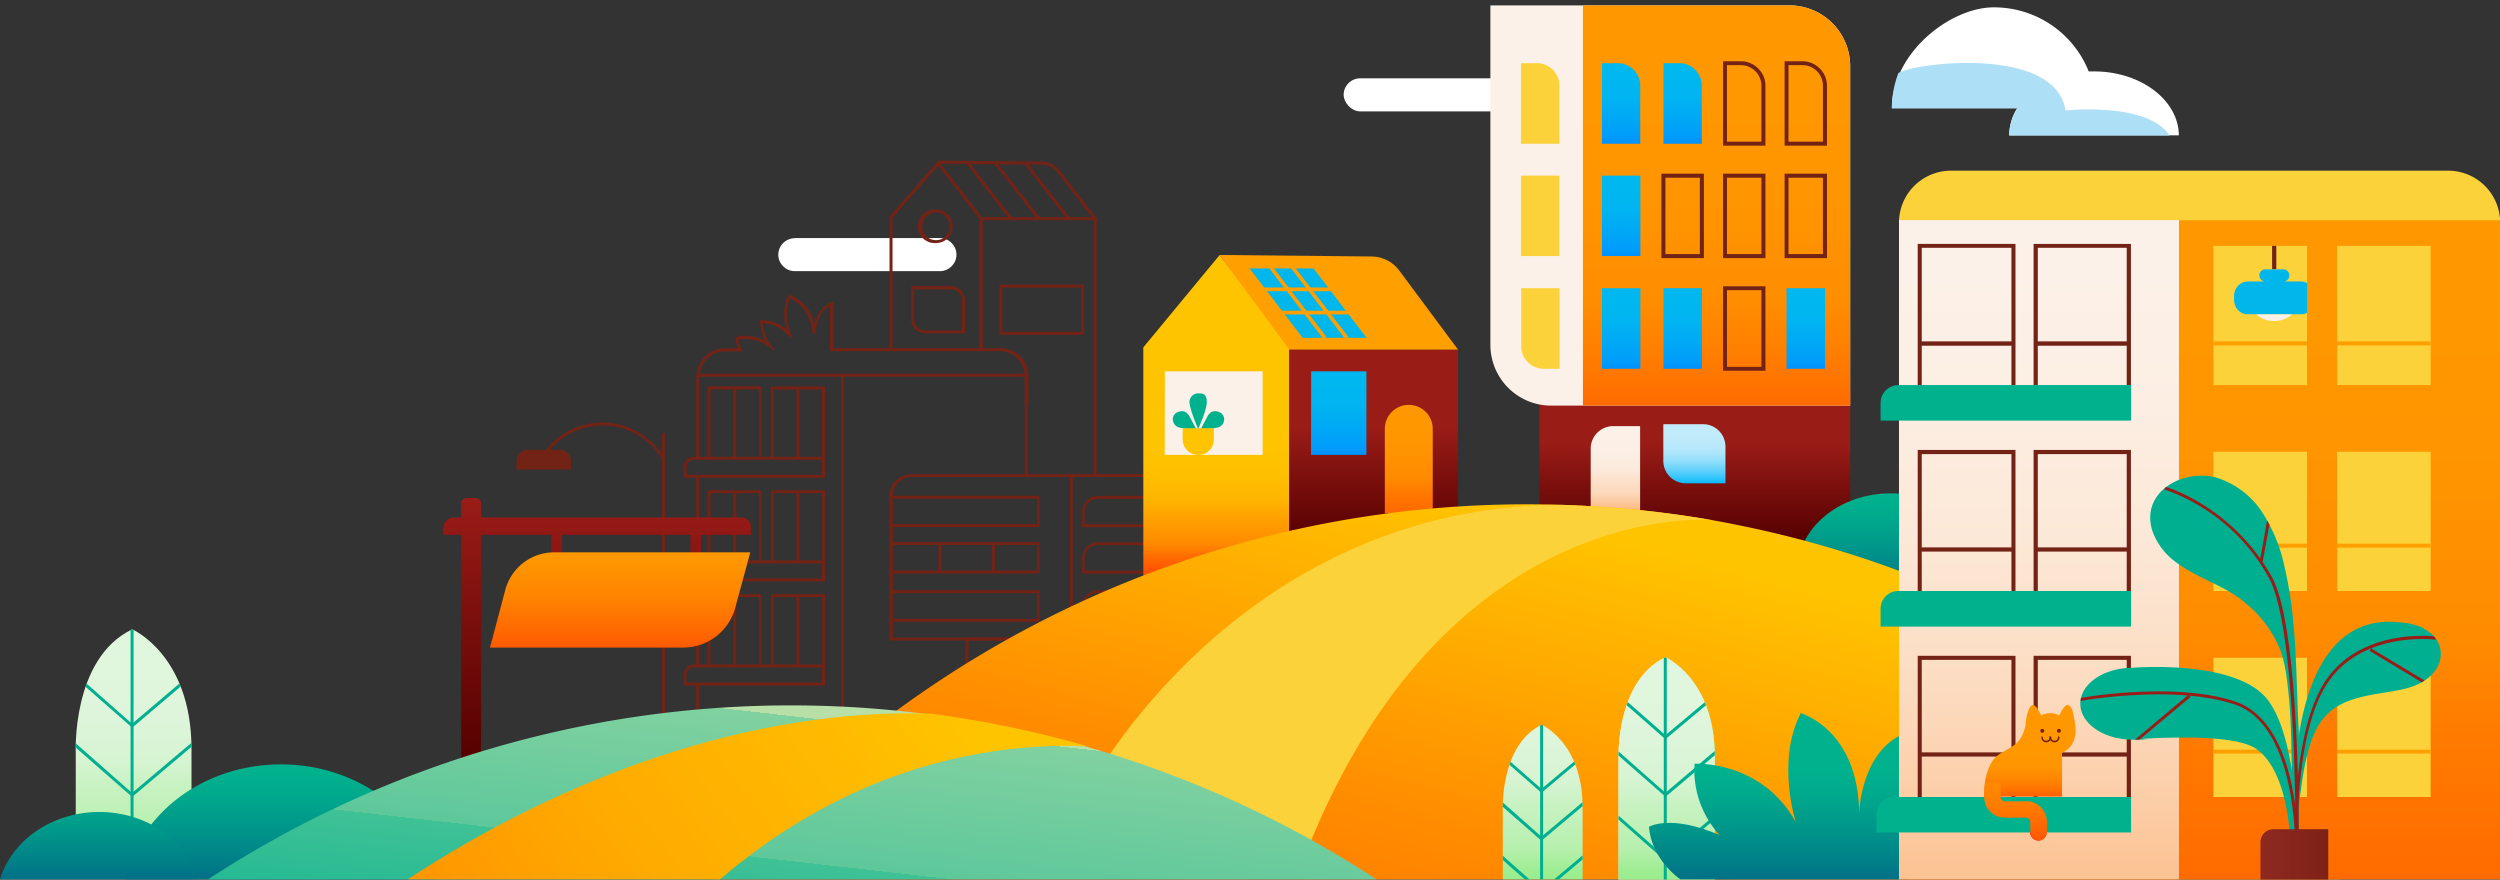 <svg xmlns="http://www.w3.org/2000/svg" viewBox="0 0 1669.7 587.5"><rect x="0" y="0" width="1669.7" height="587.5" fill="#333333" stroke="none"/><defs><linearGradient id="linear-gradient" x1="1132" x2="1132" y1="785.3" y2="852.1" gradientTransform="translate(0 -490)" gradientUnits="userSpaceOnUse"><stop offset="0" stop-color="#9a1c17"/><stop offset="1" stop-color="#540000"/></linearGradient><linearGradient id="linear-gradient-2" x1="1078.9" x2="1078.9" y1="775.7" y2="830.1" gradientTransform="translate(0 -490)" gradientUnits="userSpaceOnUse"><stop offset="0" stop-color="#fcf1e8"/><stop offset=".3" stop-color="#fcefe5"/><stop offset=".5" stop-color="#fcebdd"/><stop offset=".6" stop-color="#fce3cf"/><stop offset=".8" stop-color="#fcd9bc"/><stop offset=".9" stop-color="#fccba2"/><stop offset="1" stop-color="#fcba83"/><stop offset="1" stop-color="#fcb67b"/></linearGradient><linearGradient id="linear-gradient-3" x1="1146.5" x2="1146.5" y1="522.7" y2="859.8" gradientTransform="translate(0 -490)" gradientUnits="userSpaceOnUse"><stop offset="0" stop-color="#ff9800"/><stop offset=".3" stop-color="#ff9500"/><stop offset=".5" stop-color="#ff8d00"/><stop offset=".6" stop-color="#ff7f00"/><stop offset=".7" stop-color="#ff6c00"/><stop offset=".8" stop-color="#ff5200"/><stop offset=".9" stop-color="#f30"/><stop offset="1" stop-color="#ff0e00"/><stop offset="1" stop-color="#ff0800"/></linearGradient><linearGradient id="linear-gradient-4" x1="1131.6" x2="1131.6" y1="773.4" y2="813.6" gradientTransform="translate(0 -490)" gradientUnits="userSpaceOnUse"><stop offset="0" stop-color="#c3ecfb"/><stop offset=".2" stop-color="#c0ebfb"/><stop offset=".4" stop-color="#b7e8fb"/><stop offset=".5" stop-color="#a8e4fb"/><stop offset=".6" stop-color="#93dffb"/><stop offset=".7" stop-color="#77d7fb"/><stop offset=".8" stop-color="#56cefb"/><stop offset=".9" stop-color="#2ec4fb"/><stop offset="1" stop-color="#01b8fb"/><stop offset="1" stop-color="#00b8fb"/></linearGradient><linearGradient id="linear-gradient-5" x1="1082.7" x2="1082.7" y1="682.6" y2="736.4" gradientTransform="translate(0 -490)" gradientUnits="userSpaceOnUse"><stop offset="0" stop-color="#00b8f0"/><stop offset=".4" stop-color="#00b5f1"/><stop offset=".6" stop-color="#00acf4"/><stop offset=".9" stop-color="#009dfa"/><stop offset="1" stop-color="#0091ff"/></linearGradient><linearGradient id="linear-gradient-6" x1="1123.8" x2="1123.8" y1="682.6" y2="736.4" gradientTransform="translate(0 -490)" gradientUnits="userSpaceOnUse"><stop offset="0" stop-color="#00b8f0"/><stop offset=".4" stop-color="#00b5f1"/><stop offset=".6" stop-color="#00acf4"/><stop offset=".9" stop-color="#009dfa"/><stop offset="1" stop-color="#0091ff"/></linearGradient><linearGradient id="linear-gradient-7" x1="1206" x2="1206" y1="682.6" y2="736.4" gradientTransform="translate(0 -490)" gradientUnits="userSpaceOnUse"><stop offset="0" stop-color="#00b8f0"/><stop offset=".4" stop-color="#00b5f1"/><stop offset=".6" stop-color="#00acf4"/><stop offset=".9" stop-color="#009dfa"/><stop offset="1" stop-color="#0091ff"/></linearGradient><linearGradient id="linear-gradient-8" x1="1082.7" x2="1082.7" y1="607.4" y2="661.2" gradientTransform="translate(0 -490)" gradientUnits="userSpaceOnUse"><stop offset="0" stop-color="#00b8f0"/><stop offset=".4" stop-color="#00b5f1"/><stop offset=".6" stop-color="#00acf4"/><stop offset=".9" stop-color="#009dfa"/><stop offset="1" stop-color="#0091ff"/></linearGradient><linearGradient id="linear-gradient-9" x1="1082.7" x2="1082.7" y1="532.2" y2="586" gradientTransform="translate(0 -490)" gradientUnits="userSpaceOnUse"><stop offset="0" stop-color="#00b8f0"/><stop offset=".4" stop-color="#00b5f1"/><stop offset=".6" stop-color="#00acf4"/><stop offset=".9" stop-color="#009dfa"/><stop offset="1" stop-color="#0091ff"/></linearGradient><linearGradient id="linear-gradient-10" x1="1123.8" x2="1123.8" y1="532.2" y2="586" gradientTransform="translate(0 -490)" gradientUnits="userSpaceOnUse"><stop offset="0" stop-color="#00b8f0"/><stop offset=".4" stop-color="#00b5f1"/><stop offset=".6" stop-color="#00acf4"/><stop offset=".9" stop-color="#009dfa"/><stop offset="1" stop-color="#0091ff"/></linearGradient><linearGradient id="linear-gradient-11" x1="812.3" x2="812.3" y1="786.1" y2="881.3" gradientTransform="translate(0 -490)" gradientUnits="userSpaceOnUse"><stop offset="0" stop-color="#ffc400"/><stop offset=".2" stop-color="#ffc000"/><stop offset=".4" stop-color="#ffb500"/><stop offset=".5" stop-color="#ffa400"/><stop offset=".7" stop-color="#ff8b00"/><stop offset=".8" stop-color="#ff6b00"/><stop offset=".9" stop-color="#ff5100"/></linearGradient><linearGradient id="linear-gradient-12" x1="917.4" x2="917.4" y1="775" y2="851.9" gradientTransform="translate(0 -490)" gradientUnits="userSpaceOnUse"><stop offset="0" stop-color="#9a1c17"/><stop offset="1" stop-color="#540000"/></linearGradient><linearGradient id="linear-gradient-13" x1="894.1" x2="894.1" y1="738" y2="793.8" gradientTransform="translate(0 -490)" gradientUnits="userSpaceOnUse"><stop offset="0" stop-color="#00b8f0"/><stop offset=".4" stop-color="#00b5f1"/><stop offset=".6" stop-color="#00acf4"/><stop offset=".9" stop-color="#009dfa"/><stop offset="1" stop-color="#0091ff"/></linearGradient><linearGradient id="linear-gradient-14" x1="940.9" x2="940.9" y1="770.5" y2="869.3" gradientTransform="translate(0 -490)" gradientUnits="userSpaceOnUse"><stop offset="0" stop-color="#ff9800"/><stop offset=".2" stop-color="#ff9400"/><stop offset=".4" stop-color="#ff8a00"/><stop offset=".5" stop-color="#ff7800"/><stop offset=".7" stop-color="#ff6000"/><stop offset=".8" stop-color="#ff4000"/><stop offset=".9" stop-color="#ff1a00"/><stop offset="1" stop-color="#ff0800"/></linearGradient><linearGradient id="linear-gradient-15" x1="1262.7" x2="1262.7" y1="823" y2="883.4" gradientTransform="translate(0 -490)" gradientUnits="userSpaceOnUse"><stop offset="0" stop-color="#00b18d"/><stop offset=".2" stop-color="#00aa8c"/><stop offset=".5" stop-color="#00998a"/><stop offset=".9" stop-color="#007d87"/><stop offset="1" stop-color="#007387"/></linearGradient><linearGradient id="linear-gradient-16" x1="1079.7" x2="946.7" y1="847.7" y2="1362.8" gradientTransform="translate(0 -490)" gradientUnits="userSpaceOnUse"><stop offset="0" stop-color="#ffc400"/><stop offset=".4" stop-color="#ff8d00"/><stop offset=".8" stop-color="#ff6100"/><stop offset="1" stop-color="#ff5100"/></linearGradient><linearGradient id="linear-gradient-17" x1="1081" x2="1145.3" y1="1003.2" y2="1003.2" gradientTransform="translate(0 -490)" gradientUnits="userSpaceOnUse"><stop offset="0" stop-color="#e1f6de"/><stop offset=".3" stop-color="#def5db"/><stop offset=".5" stop-color="#d6f4d2"/><stop offset=".6" stop-color="#c9f2c3"/><stop offset=".8" stop-color="#b7f0ae"/><stop offset=".9" stop-color="#9fed93"/><stop offset="1" stop-color="#90eb81"/></linearGradient><linearGradient id="linear-gradient-18" x1="1113.1" x2="1113.1" y1="937.8" y2="1086.3" gradientTransform="translate(0 -490)" gradientUnits="userSpaceOnUse"><stop offset="0" stop-color="#e1f6de"/><stop offset=".3" stop-color="#def5db"/><stop offset=".5" stop-color="#d6f4d2"/><stop offset=".6" stop-color="#c9f2c3"/><stop offset=".8" stop-color="#b7f0ae"/><stop offset=".9" stop-color="#9fed93"/><stop offset="1" stop-color="#90eb81"/></linearGradient><linearGradient id="linear-gradient-19" x1="1030.3" x2="1030.3" y1="937.8" y2="1086.3" gradientTransform="translate(0 -490)" gradientUnits="userSpaceOnUse"><stop offset="0" stop-color="#e1f6de"/><stop offset=".3" stop-color="#def5db"/><stop offset=".5" stop-color="#d6f4d2"/><stop offset=".6" stop-color="#c9f2c3"/><stop offset=".8" stop-color="#b7f0ae"/><stop offset=".9" stop-color="#9fed93"/><stop offset="1" stop-color="#90eb81"/></linearGradient><linearGradient id="linear-gradient-20" x1="89.2" x2="89.2" y1="921.5" y2="1074.8" gradientTransform="translate(0 -490)" gradientUnits="userSpaceOnUse"><stop offset="0" stop-color="#e1f6de"/><stop offset=".3" stop-color="#def5db"/><stop offset=".5" stop-color="#d6f4d2"/><stop offset=".6" stop-color="#c9f2c3"/><stop offset=".8" stop-color="#b7f0ae"/><stop offset=".9" stop-color="#9fed93"/><stop offset="1" stop-color="#90eb81"/></linearGradient><linearGradient id="linear-gradient-21" x1="1186.9" x2="1186.9" y1="1005.3" y2="1075" gradientTransform="translate(0 -490)" gradientUnits="userSpaceOnUse"><stop offset="0" stop-color="#00b18d"/><stop offset=".2" stop-color="#00aa8c"/><stop offset=".5" stop-color="#00998a"/><stop offset=".9" stop-color="#007d87"/><stop offset="1" stop-color="#007387"/></linearGradient><linearGradient id="linear-gradient-22" x1="1469" x2="1469" y1="666.2" y2="1285.1" gradientTransform="translate(0 -490)" gradientUnits="userSpaceOnUse"><stop offset="0" stop-color="#ff9800"/><stop offset=".2" stop-color="#ff9500"/><stop offset=".4" stop-color="#ff8c00"/><stop offset=".5" stop-color="#ff7c00"/><stop offset=".7" stop-color="#ff6700"/><stop offset=".8" stop-color="#ff4b00"/><stop offset=".9" stop-color="#ff2900"/><stop offset="1" stop-color="#ff0800"/></linearGradient><linearGradient id="linear-gradient-23" x1="1361.8" x2="1361.8" y1="670.9" y2="1119.1" gradientTransform="translate(0 -490)" gradientUnits="userSpaceOnUse"><stop offset="0" stop-color="#fcf1e8"/><stop offset=".2" stop-color="#fceee3"/><stop offset=".4" stop-color="#fce8d7"/><stop offset=".6" stop-color="#fcddc3"/><stop offset=".8" stop-color="#fccda6"/><stop offset="1" stop-color="#fcb981"/><stop offset="1" stop-color="#fcb67b"/></linearGradient><linearGradient id="linear-gradient-24" x1="1355.6" x2="1355.6" y1="976.6" y2="1039.5" gradientTransform="translate(0 -490)" gradientUnits="userSpaceOnUse"><stop offset=".2" stop-color="#ff9800"/><stop offset=".4" stop-color="#ff9500"/><stop offset=".5" stop-color="#ff8b00"/><stop offset=".6" stop-color="#ff7c00"/><stop offset=".7" stop-color="#ff6500"/><stop offset=".8" stop-color="#ff4900"/><stop offset=".9" stop-color="#ff2600"/><stop offset="1" stop-color="#ff0800"/></linearGradient><linearGradient id="linear-gradient-25" x1="1346.1" x2="1346.1" y1="933.9" y2="1090.6" gradientTransform="translate(0 -490)" gradientUnits="userSpaceOnUse"><stop offset=".2" stop-color="#ff9800"/><stop offset=".4" stop-color="#ff9500"/><stop offset=".5" stop-color="#ff8b00"/><stop offset=".6" stop-color="#ff7c00"/><stop offset=".7" stop-color="#ff6500"/><stop offset=".8" stop-color="#ff4900"/><stop offset=".9" stop-color="#ff2600"/><stop offset="1" stop-color="#ff0800"/></linearGradient><linearGradient id="linear-gradient-26" x1="464.7" x2="464.7" y1="823" y2="1000.4" gradientTransform="translate(0 -490)" gradientUnits="userSpaceOnUse"><stop offset="0" stop-color="#9a1c17"/><stop offset="1" stop-color="#540000"/></linearGradient><linearGradient id="linear-gradient-27" x1="314.6" x2="314.6" y1="823" y2="1000.4" gradientTransform="translate(0 -490)" gradientUnits="userSpaceOnUse"><stop offset="0" stop-color="#9a1c17"/><stop offset="1" stop-color="#540000"/></linearGradient><linearGradient id="linear-gradient-28" x1="398.6" x2="398.6" y1="823" y2="1000.4" gradientTransform="translate(0 -490)" gradientUnits="userSpaceOnUse"><stop offset="0" stop-color="#9a1c17"/><stop offset="1" stop-color="#540000"/></linearGradient><linearGradient id="linear-gradient-29" x1="371.8" x2="371.8" y1="823" y2="1000.4" gradientTransform="translate(0 -490)" gradientUnits="userSpaceOnUse"><stop offset="0" stop-color="#9a1c17"/><stop offset="1" stop-color="#540000"/></linearGradient><linearGradient id="linear-gradient-30" x1="414.2" x2="414.2" y1="861.9" y2="998.3" gradientTransform="translate(0 -490)" gradientUnits="userSpaceOnUse"><stop offset="0" stop-color="#ff9800"/><stop offset=".2" stop-color="#ff8400"/><stop offset=".5" stop-color="#ff5100"/><stop offset="1" stop-color="#ff0800"/></linearGradient><linearGradient id="linear-gradient-31" x1="187.5" x2="187.5" y1="1005.9" y2="1073.8" gradientTransform="translate(0 -490)" gradientUnits="userSpaceOnUse"><stop offset="0" stop-color="#00b18d"/><stop offset=".2" stop-color="#00aa8c"/><stop offset=".5" stop-color="#00998a"/><stop offset=".9" stop-color="#007d87"/><stop offset="1" stop-color="#007387"/></linearGradient><linearGradient id="linear-gradient-32" x1="66.3" x2="66.3" y1="1013.7" y2="1074.2" gradientTransform="translate(0 -490)" gradientUnits="userSpaceOnUse"><stop offset="0" stop-color="#00b18d"/><stop offset=".2" stop-color="#00aa8c"/><stop offset=".5" stop-color="#00998a"/><stop offset=".9" stop-color="#007d87"/><stop offset="1" stop-color="#007387"/></linearGradient><linearGradient id="linear-gradient-33" x1="541.3" x2="487.2" y1="969.7" y2="1447.9" gradientTransform="translate(0 -490)" gradientUnits="userSpaceOnUse"><stop offset="0" stop-color="#b9dfa9"/><stop offset="0" stop-color="#a9dba6"/><stop offset="0" stop-color="#81d1a0"/><stop offset=".2" stop-color="#5ec89b"/><stop offset=".2" stop-color="#40c196"/><stop offset=".3" stop-color="#29bb93"/><stop offset=".4" stop-color="#16b690"/><stop offset=".5" stop-color="#09b38e"/><stop offset=".7" stop-color="#02b18d"/><stop offset="1" stop-color="#00b18d"/></linearGradient><linearGradient id="linear-gradient-34" x1="627.2" x2="-18.3" y1="939.1" y2="1410.6" gradientTransform="translate(0 -490)" gradientUnits="userSpaceOnUse"><stop offset="0" stop-color="#ffc400"/><stop offset=".3" stop-color="#fa0"/><stop offset=".8" stop-color="#ff6a00"/><stop offset="1" stop-color="#ff5100"/></linearGradient><linearGradient id="linear-gradient-35" x1="1509.9" x2="1554.9" y1="1060.5" y2="1060.5" gradientTransform="translate(0 -490)" gradientUnits="userSpaceOnUse"><stop offset="0" stop-color="#8e2920"/><stop offset="1" stop-color="#7e2117"/></linearGradient><clipPath id="clippath"><path d="M1112.3 439s33 14.2 33 66.4v82H1081v-79.8s-2.5-52.3 31.2-68.6Z" class="cls-1"/></clipPath><clipPath id="clippath-1"><path d="M1029.5 484s27.5 11.8 27.5 55.1v48.2h-53.3V541s-2-43.5 26-57h-.2Z" class="cls-1"/></clipPath><clipPath id="clippath-2"><path d="M88.3 420.3s39.6 17.1 39.6 80v83H50.6v-80.4s-3-63 37.5-82.6h.2Z" class="cls-1"/></clipPath><clipPath id="clippath-3"><path d="M1618.7 419.5a45.6 45.6 0 0 0-15.7-3.8c-45.4-5.3-61.8 38.3-67.7 75.6v-2.9c-2-36.2-1-73-9.2-108.4a109 109 0 0 0-14.4-36.6 57.3 57.3 0 0 0-30.4-24.1c-22.1-6.8-51.8 8.5-43.9 34.9a43.6 43.6 0 0 0 15.8 21.2c14.6 11.2 33.6 15.7 47.5 28.2a76.6 76.6 0 0 1 22.9 32.2c2.7 8.3 3.8 17.3 4.7 26 2 17.6 1.9 35.2 2.4 53-2.8-18-7.5-35.6-15.7-46.8-20.4-28-90.6-22-90.6-22-19.3 0-35 10.7-35 24s15.7 24 35 24 4.8 0 7.2-.6c17.7-1 62-2.8 75.5 6.9 19.5 14 22.7 51.9 23 71.4v11.8h5.2v-43.7a136 136 0 0 1 1.2-10.3c1.8-14 4-28.7 10.1-41.6 11-22.5 33.5-22.8 55.1-26.9 8.4-1.6 17-4.5 22.8-10.8 9.6-10.3 6.6-24.5-6-30.4v-.3h.2Z" class="cls-1"/></clipPath><style>.cls-1{fill:none}.cls-2{fill:#00b6eb}.cls-12{fill:#00af90}.cls-13{fill:#00b18d}.cls-15{fill:#fcd23b}.cls-19{fill:#ff9f00}.cls-20{fill:#fff}.cls-21{fill:#fcf1e8}.cls-48{fill:#9a1c17}.cls-50{fill:#732216}</style></defs><g id="Layer_1"><g id="Layer_1-2" data-name="Layer_1"><g id="Background"><path d="M530.8 159h97c6 0 11 5 11 11.1 0 6-5 11-11 11h-97c-6 0-11-5-11-11s5-11 11-11Z" class="cls-20"/><rect width="119.1" height="22.1" x="897.4" y="52.3" class="cls-20" rx="11.1" ry="11.1"/></g><g id="Layer_3"><path d="m1235.7 386-207.5-29v-98h207.5v127z" style="fill:url(#linear-gradient)"/><path d="M1077.4 284.6h18v70.5h-33v-55.5a15 15 0 0 1 15-15Z" style="fill:url(#linear-gradient-2)"/><path d="M995.3 3.6h199.8a40.6 40.6 0 0 1 40.6 40.6v226.7H1036a40.6 40.6 0 0 1-40.6-40.6V3.6Z" class="cls-21"/><path d="M1057.2 3.6h138a40.6 40.6 0 0 1 40.5 40.6v226.7h-178.5V3.5v.1Z" style="fill:url(#linear-gradient-3)"/><path d="M1152.5 322.8h-26.6a15 15 0 0 1-15-15v-24.5h26.5a15 15 0 0 1 15 15v24.5Z" style="fill:url(#linear-gradient-4)"/><path d="M1069.9 192.5h25.7v53.8h-25.7z" style="fill:url(#linear-gradient-5)"/><path d="M1111 192.5h25.7v53.8H1111z" style="fill:url(#linear-gradient-6)"/><path d="M1179 247.6h-28.2v-56.4h28.3v56.4Zm-25.6-2.6h23v-51.2h-23V245Z" class="cls-50"/><path d="M1193.2 192.5h25.7v53.8h-25.7z" style="fill:url(#linear-gradient-7)"/><path d="M1069.9 117.3h25.7V171h-25.7z" style="fill:url(#linear-gradient-8)"/><path d="M1138 172.4h-28.4V116h28.4v56.4Zm-25.7-2.7h23v-51h-23v51Zm66.8 2.7h-28.3V116h28.3v56.4Zm-25.7-2.7h23v-51h-23v51Zm66.8 2.7h-28.3V116h28.3v56.4Zm-25.7-2.7h23v-51h-23v51Z" class="cls-50"/><path d="M1095.6 96h-25.7V42.2h10.6a15 15 0 0 1 15 15V96Z" style="fill:url(#linear-gradient-9)"/><path d="M1136.7 96H1111V42.2h10.6a15 15 0 0 1 15 15V96Z" style="fill:url(#linear-gradient-10)"/><path d="M1179 97.3h-28.2V40.9h12c8.9 0 16.3 7.4 16.3 16.3v40Zm-25.6-2.7h23V57.2c0-7.5-6.2-13.7-13.7-13.7h-9.3v51.1Zm66.8 2.7h-28.3V40.9h12c8.9 0 16.3 7.4 16.3 16.3v40Zm-25.7-2.7h23V57.2c0-7.5-6.1-13.7-13.7-13.7h-9.3v51.1Z" class="cls-50"/><path d="M1041.5 246.3H1031a15 15 0 0 1-15-15v-38.8h25.6v53.8Zm-25.7-129h25.7V171h-25.7zm25.7-21.3h-25.7V42.2h10.7a15 15 0 0 1 15 15V96Z" class="cls-15"/><path d="M686.4 270.1h-2v-19c0-9-7.4-16.6-16.6-16.6H554.2v-30.1c-9 4.6-9.5 18-9.5 18.2h-2c-1.5-16.5-12.2-22-15.2-23.4a30.4 30.4 0 0 0 1.6 25.2l-1.6 1a24 24 0 0 0-18.2-9.6 30 30 0 0 0 5.3 14.3l3.8 5-5.1-3.6a25.7 25.7 0 0 0-20-4.7c.2 2 1 4.3 2 6.4l.8 1.5H484c-9.1 0-16.6 7.4-16.6 16.4h-2c0-10.1 8.3-18.4 18.6-18.4h9c-.9-2.1-1.5-4.3-1.6-6.6v-.8l.6-.2c.4-.2 8.8-3 19.1 2.6a34.6 34.6 0 0 1-3.5-12.8v-1h.9c.4 0 9-.6 17 6.3-1.7-5.3-3.3-14 1-22.5l.4-.8.8.2c.1 0 12.3 4.1 16.4 19.4 1.1-5 4.2-11.7 11.2-14.5l1.3-.5v31h111.7c10.1 0 18.6 8.4 18.6 18.6v19h-.4Z" class="cls-50"/><path d="M563.7 517.8h-2V249.6h124.7v68h-2v-66H563.7v266.2zM465 387.5h2v57.3h-2zm0 69.3h2v61h-2zm0-138.7h2v57.3h-2z" class="cls-50"/><path d="M467 306h-2v-56.4h97.7v2H467V306z" class="cls-50"/><path d="M551 306h-2v-45.8h-32.3v45.9h-1.9v-48H551v48z" class="cls-50"/><path d="M532 259.2h2V306h-2zM508.8 306h-1.9v-45.9h-32.4V306h-1.8v-48h36v48z" class="cls-50"/><path d="M489.8 259.2h2V306h-2zM551 375.4h-1.8v-46h-32.4v46h-1.9v-48H551v48z" class="cls-50"/><path d="M532 328.5h2v46.9h-2zm-23.2 46.9h-1.9v-46h-32.4v46h-1.8v-48h36v48z" class="cls-50"/><path d="M489.8 328.5h2v46.9h-2zM551 456.8h-1.8v-58h-32.4v46h-1.9v-48H551v60z" class="cls-50"/><path d="M532 397.9h2v46.9h-2zm-23.2 46.9h-1.9v-46h-32.4v46h-1.8v-48h36v48z" class="cls-50"/><path d="M489.8 397.9h2v46.9h-2zm61.1-78.8h-94.3v-7c0-4 3.2-7 7.1-7h2.4-.1 85v14Zm-92.3-2H549v-10h-86.5a5.1 5.1 0 0 0-4 5v5.2-.2Zm92.3 71.2h-94.3v-7a7 7 0 0 1 7.1-7.1h2.4-.1l85 .1v14Zm-92.3-2H549v-10h-86.5a5.1 5.1 0 0 0-4 5v5Z" class="cls-50"/><path d="M551 457.8h-94.4v-7a7 7 0 0 1 7.1-7h2.4-.1 85v14Zm-92.4-2H549v-10h-86.5a5.1 5.1 0 0 0-4 5v5Zm380-28H594v-96.4c0-8 6.6-14.7 14.6-14.7h229.8V428h.1Zm-242.5-2h240.6V318.6H608.9c-7 0-12.6 5.7-12.6 12.6v94.6h-.2Z" class="cls-50"/><path d="M838.5 462H644.7v-36.2h193.8v36.3Zm-191.7-2h189.9v-32.2H646.8v32.3Z" class="cls-50"/><path d="M838.5 427.8h-124V316.6h124v111.2Zm-122-2h120.2V318.6H716.5v107.2ZM704 462.1h-27.4v-21.8c0-3.3 2.7-5.8 6-5.8h2.3-.1H704v27.6Zm-25.5-2h23.4v-23.5h-20.5c-1.8.4-3 2-3 3.7v19.8Z" class="cls-50"/><path d="M689.1 435.7h2v25.4h-2zm141.5-83.6H722.7v-10.5c0-5.7 4.8-10.4 10.6-10.4h97.5v20.9h-.2Zm-106-2h104v-16.9H733a8.5 8.5 0 0 0-8.6 8.4v8.5h.2Zm106 33H722.7v-10.5c0-5.8 4.8-10.4 10.6-10.4h97.5V383h-.2Zm-106-2h104v-17H733a8.5 8.5 0 0 0-8.6 8.5v8.4h.2Zm106 34H722.7v-10.3c0-5.8 4.8-10.6 10.6-10.6h97.5V415h-.2Zm-106-2h104v-17H733a8.5 8.5 0 0 0-8.6 8.7v8.3h.2Z" class="cls-50"/><path d="M762.6 395.3h2v19h-2zm35.7 0h2v19h-2zM694.5 352h-99.4v-2h97.6v-16.9H595v-2h99.4V352zm0 31h-99.4v-2h97.6v-17H595v-1.9h99.4V383z" class="cls-50"/><path d="M626.8 363.1h2V382h-2zm35.7 0h2V382h-2zm32 52.2h-99.4v-2h97.6v-17.1H595v-2h99.4v21zM724 223.6h-56.5v-33.5H724v33.5Zm-54.5-2h52.6v-29.5h-52.6v29.5Zm60.9-75.7h2v171.8h-2zm-76.2 0h2v87.5h-2z" class="cls-50"/><path d="M656.2 233.4h-2v-87.1l-27.6-35.7-30.5 34.9v87.9h-2v-88.7l32.5-37.3 29.6 38v88z" class="cls-50"/><path d="M733.3 147h-78v-2h74l-23.2-30c-2.3-3.1-6.2-5-10.1-5l-69.4-.7v-2l69.4.6c4.6.2 9 2.4 11.7 6l25.6 33Zm-108 15.3a11.2 11.2 0 1 1 0-22.3c6.1 0 11 5 11 11.2s-5 11.1-11 11.1Zm0-20.4c-5 0-9.3 4.1-9.3 9.3s4.1 9.2 9.2 9.2 9.1-4.1 9.1-9.2-4-9.3-9-9.3Z" class="cls-50"/><path d="m645.4 109.3 1.6-1.2 29.2 37.6-1.6 1.2zm18.2-.5 1.6-1.2 29.2 37.6-1.6 1.2zm20.4.5 1.5-1.2 29.2 37.6-1.6 1.2zm-39.5 113.3H618a9.5 9.5 0 0 1-9.5-9.5v-22h26.6c5.2 0 9.4 4.2 9.4 9.3v22.2Zm-34-29.4v20c0 4 3.4 7.5 7.5 7.5h24.5v-20c0-4.1-3.4-7.4-7.4-7.4h-24.6v-.1Z" class="cls-50"/><path d="M1455.2 90.6c0-23.6-25.3-42.9-56.6-42.9h-3.6c-9.9-25-34.5-42.8-63.4-42.8s-68 30.2-68 67.3h83.7a34.5 34.5 0 0 0-5.4 18.2h113.3v.2Z" class="cls-20"/><path d="M1379.5 73.8c-6.5-43.2-100-32.1-111.6-25a66.9 66.9 0 0 0-4.4 23.6h83.8a34.5 34.5 0 0 0-5.4 18.1H1449c-14.6-22.6-69.5-16.7-69.5-16.7Z" style="fill:#addff6"/><path d="m814.5 170.3 46.6 60.4v197.5h-97.5V232l51-61.7z" style="fill:url(#linear-gradient-11)"/><path d="M861 233.4h112.8V483H861.1z" style="fill:url(#linear-gradient-12)"/><path d="m814.5 170.3 46.6 63.2h112.7l-39.4-53c-4.2-5.6-10.8-9-17.8-9.2l-102-1Z" class="cls-19"/><path d="M912.7 225.6H870l-35.4-46.3h42.7l35.4 46.3z" class="cls-2"/><path d="m847 178.3 2-1.5 36.9 48.2-2 1.5zm14.6.1 2-1.5 37 48.2-2 1.5z" class="cls-19"/><path d="M844 192h45v2.5h-45zm11.7 15.5h45.1v2.5h-45.1z" class="cls-19"/><path d="M778 248h65.3v55.8h-65.4z" class="cls-21"/><path d="M875.7 248h36.9v55.8h-37z" style="fill:url(#linear-gradient-13)"/><path d="M940.9 270.4a16 16 0 0 1 16 16v56.4h-32v-56.4a16 16 0 0 1 16-16Z" style="fill:url(#linear-gradient-14)"/><path d="M1200.4 381.4c0-28.6 28-51.9 62.3-51.9s62.3 23.2 62.3 52" style="fill:url(#linear-gradient-15)"/><path d="M1563 587.3a712.5 712.5 0 0 0-404.2-237c-5.2-1.1-10.4-2-15.7-3a694.7 694.7 0 0 0-89.7-9.7l-9.6-.4a697.3 697.3 0 0 0-23.5-.4c-217.3 0-412 97.2-542.7 250.5h1085.6-.2Z" style="fill:url(#linear-gradient-16)"/><path d="M1143 347.3c-5-.4-181.8-12.5-273.8 230.4L725.6 529s96.5-186 309.4-191.8h8.8a741.5 741.5 0 0 1 99.3 10.1h-.1Z" class="cls-15"/><path d="M442.4 307a46.3 46.3 0 0 0-79.6-.4l-1.7-1a48 48 0 0 1 82.7.4l-1.7 1h.3Z" class="cls-50"/><path d="M442.1 289.3h2V481h-2zm-89.7 11.1H374c4 0 7.3 3.3 7.3 7.3v5.9H345v-6c0-3.9 3.3-7.2 7.3-7.2h.1Z" class="cls-50"/><path d="M1112.3 439s33 14.2 33 66.4v82H1081v-79.8s-2.5-52.3 31.2-68.6Z" style="fill:url(#linear-gradient-17)"/><g style="clip-path:url(#clippath)"><path d="M1112.3 439s33 14.2 33 66.4v116H1081v-114s-2.5-52.3 31.2-68.6v.1Z" style="fill:url(#linear-gradient-18)"/><path d="M1111.2 439h2v182.3h-2z" class="cls-12"/><path d="m1112.3 493.7-26.9-23.6 1.3-1.6 25.6 22.5 26.9-22.5 1.3 1.6-28.2 23.6zm0 38.4-32.7-28.7 1.3-1.6 31.4 27.7 33-28 1.4 1.7-34.4 29zm0 42.9-32.7-28.8 1.3-1.5 31.4 27.6 33-27.9 1.4 1.6-34.4 29z" class="cls-12"/></g><g style="clip-path:url(#clippath-1)"><path d="M1029.5 484s27.5 11.8 27.5 55.1v96.3h-53.3V541s-2-43.5 26-57h-.2Z" style="fill:url(#linear-gradient-19)"/><path d="M1028.6 484h2v103.3h-2z" class="cls-12"/><path d="m1029.5 529.5-22.6-19.8 1.3-1.5 21.3 18.7 22.3-18.7 1.3 1.5-23.6 19.8zm0 32-27.4-24 1.4-1.7 26 23 27.5-23.1 1.3 1.6-28.8 24.2zm0 35.6-27.4-24.1 1.4-1.6 26 23 27.5-23.1 1.3 1.6-28.8 24.2z" class="cls-12"/></g><path d="M794.4 268.5c0 4.5 5.8 18 5.8 18s5.8-12.3 5.8-18-2.6-5.8-5.8-5.8-5.8 2.7-5.8 5.8ZM790 286c-3.4-.4-5.4-1.4-6.4-4.2-1-2.8.5-5.8 3.3-6.7s5.4-.8 7.5 2.9l4.6 8.7-9-.5v-.2Zm20.9 0c3.4-.4 5.4-1.4 6.4-4.2s-.5-5.8-3.3-6.7-5.4-.8-7.5 2.9l-4.6 8.7 9-.5v-.2Z" class="cls-13"/><path d="M800.3 303.8a10.3 10.3 0 0 1-10.4-10.4V286h20.8v7.5c0 5.8-4.6 10.4-10.4 10.4Z" style="fill:#ffc400"/><g style="clip-path:url(#clippath-2)"><path d="M88.3 420.3s39.6 17.1 39.6 80v139.6H50.6V503s-3-63 37.5-82.6h.2Z" style="fill:url(#linear-gradient-20)"/><path d="M87.2 420.3h2v163h-2z" class="cls-12"/><path d="M88.3 486 56 457.7l1.3-1.6 30.9 27.3 32.1-27.3 1.3 1.6L88.3 486zm0 46.3L49 497.9l1.4-1.6 37.8 33.3L128 496l1.3 1.6-41.1 34.7zm0 51.6L49 549.5l1.4-1.5 37.8 33.3 39.8-33.6 1.3 1.6-41.1 34.6z" class="cls-12"/></g><path d="M1202.7 476.3s38.3 10.8 39 66.5c0 0 1-41.7 31-53.2v97.7h-150.4s-19.2-12.7-21-35.1c0 0 14.3-8.7 47.3 5.6 0 0-19-18.5-16.8-47.7 0 0 44.4-2.7 67.6 39 0 0-13.3-40.7 3.3-72.8Z" style="fill:url(#linear-gradient-21)"/><path d="M1268.3 148.6A34.7 34.7 0 0 1 1303 114h332a34.7 34.7 0 0 1 34.8 34.7v37.7l-401.4-37.7Z" class="cls-15"/><path d="M1669.7 587.3V147.1h-401.4v440.2" style="fill:url(#linear-gradient-22)"/><path d="M1268.3 147h187v440.3h-187z" style="fill:url(#linear-gradient-23)"/><path d="M1423.2 257.2h-2.8v-91.7H1361v91.7h-2.8v-94.3h65v94.3z" class="cls-50"/><path d="M1359.4 228h62.5v2.9h-62.5zm-13.3 29.2h-2.7v-91.7h-59.9v91.7h-2.7v-94.3h65.3v94.3z" class="cls-50"/><path d="M1282.2 228h62.5v2.9h-62.5zm141 166.7h-2.8v-91.4H1361v91.4h-2.8v-94.2h65v94.2z" class="cls-50"/><path d="M1359.4 365.6h62.5v2.8h-62.5zm-13.3 29.1h-2.7v-91.4h-59.9v91.4h-2.7v-94.2h65.3v94.2z" class="cls-50"/><path d="M1282.2 365.6h62.5v2.8h-62.5zm141 186.4h-2.8V440.7H1361v91.6h-2.8V438h65v114z" class="cls-50"/><path d="M1359.4 502.5h62.5v2.8h-62.5zm-13.3 29.8h-2.7v-91.6h-59.9v91.6h-2.7V438h65.3v94.2z" class="cls-50"/><path d="M1282.2 502.5h62.5v2.8h-62.5z" class="cls-50"/><path d="M1325.2 532c0-4 .2-8.3 1-12.4.8-4 3-10 5.8-13 5-5.4 12.4-6.6 16.8-12.5a23 23 0 0 0 4.2-12.1c.4-2.8 1.6-10.5 4.8-11.2 0 0 2.4 0 5.4 7 0 0 5.7-3 11-.5l1.2.6c3-7.1 5.4-7.1 5.4-7.1 3 .7 3.7 4.8 4.2 7.3.8 4.4 1.6 8.7 1 13-.9 5.7-4.2 9.7-8.8 11.7V532H1336v.3a3 3 0 0 0 2.9 2.9h14a14 14 0 0 1 14 14v6.7c0 3-2.5 5.5-5.5 5.5s-5.5-2.5-5.5-5.5V549a3 3 0 0 0-3-2.9h-14c-7.7 0-13.9-6.2-13.9-13.8v-.3h.2Z" style="fill:url(#linear-gradient-24)"/><path d="M1372.2 495.8c-1.8 0-3.3-1.5-3.3-3.3s.3-.5.5-.5.6.2.6.5c0 1.3.9 2.2 2.2 2.2s2.2-.9 2.2-2.2.3-.5.6-.5.5.2.5.5a3.3 3.3 0 0 1-3.3 3.3Z" class="cls-50"/><path d="M1366.7 495.8c-1.9 0-3.3-1.5-3.3-3.3s.2-.5.5-.5.5.2.5.5c0 1.3 1 2.2 2.3 2.2s2.2-.9 2.2-2.2.3-.5.5-.5.6.2.6.5a3.3 3.3 0 0 1-3.3 3.3Z" class="cls-50"/><circle cx="1375.1" cy="488.1" r="1.3" class="cls-50"/><circle cx="1364" cy="488.1" r="1.3" class="cls-50"/><path d="M1267.9 257.2h155.4v23.7H1256v-11.8c0-6.6 5.3-11.9 11.9-11.9Zm0 137.5h155.4v23.8H1256v-11.9c0-6.6 5.3-11.9 11.9-11.9Zm-2.7 137.6h158.1V556h-170v-12c0-6.6 5.3-11.8 12-11.8Z" class="cls-13"/><path d="M1353.2 535.2h-14a3 3 0 0 1-3-3v-9.7h-10.4c-.4 3.2-.5 6.4-.6 9.5v.3c0 7.6 6.2 13.8 13.8 13.8h14.1a3 3 0 0 1 2.9 3v6.6c0 3 2.5 5.6 5.5 5.6s5.6-2.5 5.6-5.6V549a14 14 0 0 0-14-14h.1v.2Z" style="fill:url(#linear-gradient-25)"/><path d="M1478.3 301.7h62.5v93h-62.5zm82.6 0h62.5v93H1561z" class="cls-15"/><path d="M1478.3 363.1h62.5v2.7h-62.5zm82.6 0h62.4v2.7h-62.4z" class="cls-19"/><path d="M1478.3 439.3h62.5v93h-62.5zm82.6 0h62.5v93H1561z" class="cls-15"/><path d="M1478.3 500.7h62.5v2.6h-62.5zm82.6 0h62.4v2.6h-62.4z" class="cls-19"/><path d="M1618.7 419.5a45.6 45.6 0 0 0-15.7-3.8c-45.4-5.3-61.8 38.3-67.7 75.6v-2.9c-2-36.2-1-73-9.2-108.4a109 109 0 0 0-14.4-36.6 57.3 57.3 0 0 0-30.4-24.1c-22.1-6.8-51.8 8.5-43.9 34.9a43.6 43.6 0 0 0 15.8 21.2c14.6 11.2 33.6 15.7 47.5 28.2a76.6 76.6 0 0 1 22.9 32.2c2.7 8.3 3.8 17.3 4.7 26 2 17.6 1.9 35.2 2.4 53-2.8-18-7.5-35.6-15.7-46.8-20.4-28-90.6-22-90.6-22-19.3 0-35 10.7-35 24s15.7 24 35 24 4.8 0 7.2-.6c17.7-1 62-2.8 75.5 6.9 19.5 14 22.7 51.9 23 71.4v11.8h5.2v-43.7a136 136 0 0 1 1.2-10.3c1.8-14 4-28.7 10.1-41.6 11-22.5 33.5-22.8 55.1-26.9 8.4-1.6 17-4.5 22.8-10.8 9.6-10.3 6.6-24.5-6-30.4v-.3h.2Z" class="cls-12"/><g style="clip-path:url(#clippath-3)"><path d="M1535 584.6h-2c0-.4.7-41.1-1.1-85.7-2.5-58.8-8.2-97.8-16.5-112.9a127.6 127.6 0 0 0-69.8-59.1l.5-1.8c.4 0 44.8 12.9 71.2 60.2 20.4 36.7 18 192.7 17.9 199.4l-.2-.1Z" class="cls-48"/><path d="m1509.3 374.7 4.8-26.8 2 .4-4.9 26.8zM1426 493.9l35.7-30 1.3 1.6-35.8 29.9z" class="cls-48"/><path d="m1532.8 569.3-.1-11.2c-1-23.3-7-76-39.8-87.5-20.6-7-47.6-7.5-66.5-6.4-20.6 1-36.5 3.8-36.7 4l-.4-2c.2 0 16.2-3 37-4 19-1 46.3-.7 67.2 6.6 18 6.3 30.9 25.7 37.2 56.1a160 160 0 0 1 2.4 14.6c1.3-26.3 5.8-63.6 20.2-85 24.2-35.7 73.2-29.5 73.7-29.3l-.3 2c-.5 0-48.3-6.1-71.8 28.4-18.2 26.6-20.4 78.8-20.4 102 .3 7 .1 11.6.1 11.7h-2 .2Z" class="cls-48"/><path d="m1582.6 434.7 1-1.7 36.8 22.2-1 1.7z" class="cls-48"/></g><path d="M1478.3 164.2h62.5v93h-62.5zm82.6 0h62.5v93H1561z" class="cls-15"/><path d="M1540.8 189a8.6 8.6 0 0 0-4-1h-11.6c2 0 3.8-1.8 3.8-4s-1.7-4.1-3.8-4.1h-12.4c-2.1 0-3.8 1.8-3.8 4s1.7 4.1 3.8 4.1h-11.6c-5 0-9.1 4.4-9.1 9.8v2.4c0 5.4 4 9.7 9 9.7h35.8a8.6 8.6 0 0 0 4-1v-20 .2Z" class="cls-2"/><path d="M1517.5 164.2h2.8v15.5h-2.8z" class="cls-50"/><path d="M1507 210c2.6 2.7 7 4.4 11.8 4.4s9.3-1.7 11.9-4.4H1507Z" class="cls-21"/><path d="M1478.3 228h62.5v2.7h-62.5zm82.6 0h62.4v2.7h-62.4z" class="cls-19"/><path d="M461.2 355.5h7v19h-7z" style="fill:url(#linear-gradient-26)"/><path d="M311.4 332.6h6.2c2 0 3.7 1.5 3.7 3.6v186H308v-186c0-2 1.6-3.6 3.7-3.6h-.2Z" style="fill:url(#linear-gradient-27)"/><path d="M303.4 345.6h191.8c3.6 0 6.3 2.9 6.3 6.3v5.3H295.8v-4a7.6 7.6 0 0 1 7.6-7.6Z" style="fill:url(#linear-gradient-28)"/><path d="M368.3 355.5h7v19h-7z" style="fill:url(#linear-gradient-29)"/><path d="M327.2 432.5h129a36 36 0 0 0 34.8-26.4l10.1-37.2h-131a33.7 33.7 0 0 0-32.6 25l-10.3 38.8v-.2Z" style="fill:url(#linear-gradient-30)"/><path d="M291 587.3c-8.5-43.6-51.6-76.8-103.4-76.8s-95 33.2-103.5 76.8h207Z" style="fill:url(#linear-gradient-31)"/><path d="M132.5 587.3c-7.9-26-34.6-45-66.2-45s-58.5 19-66.3 45h132.7-.2Z" style="fill:url(#linear-gradient-32)"/><path d="M919.3 587.3a708.6 708.6 0 0 0-193.7-88.6c-.6 0-1.3-.4-2-.5a724.7 724.7 0 0 0-128.1-23.9 710.3 710.3 0 0 0-456.5 113h780.3Z" style="fill:url(#linear-gradient-33)"/><path d="M480.9 587.3c63.2-54.2 145.1-92 244.7-89.1-.6 0-1.3-.4-2-.6-33-9.3-67.1-16.4-102-21-118.9-3.7-244.2 41.6-349.3 110.7H481Z" style="fill:url(#linear-gradient-34)"/><path d="M1555 587.3v-33.5h-36.6a8.7 8.7 0 0 0-8.7 8.6v25h45.2Z" style="fill:url(#linear-gradient-35)"/></g></g></g></svg>
